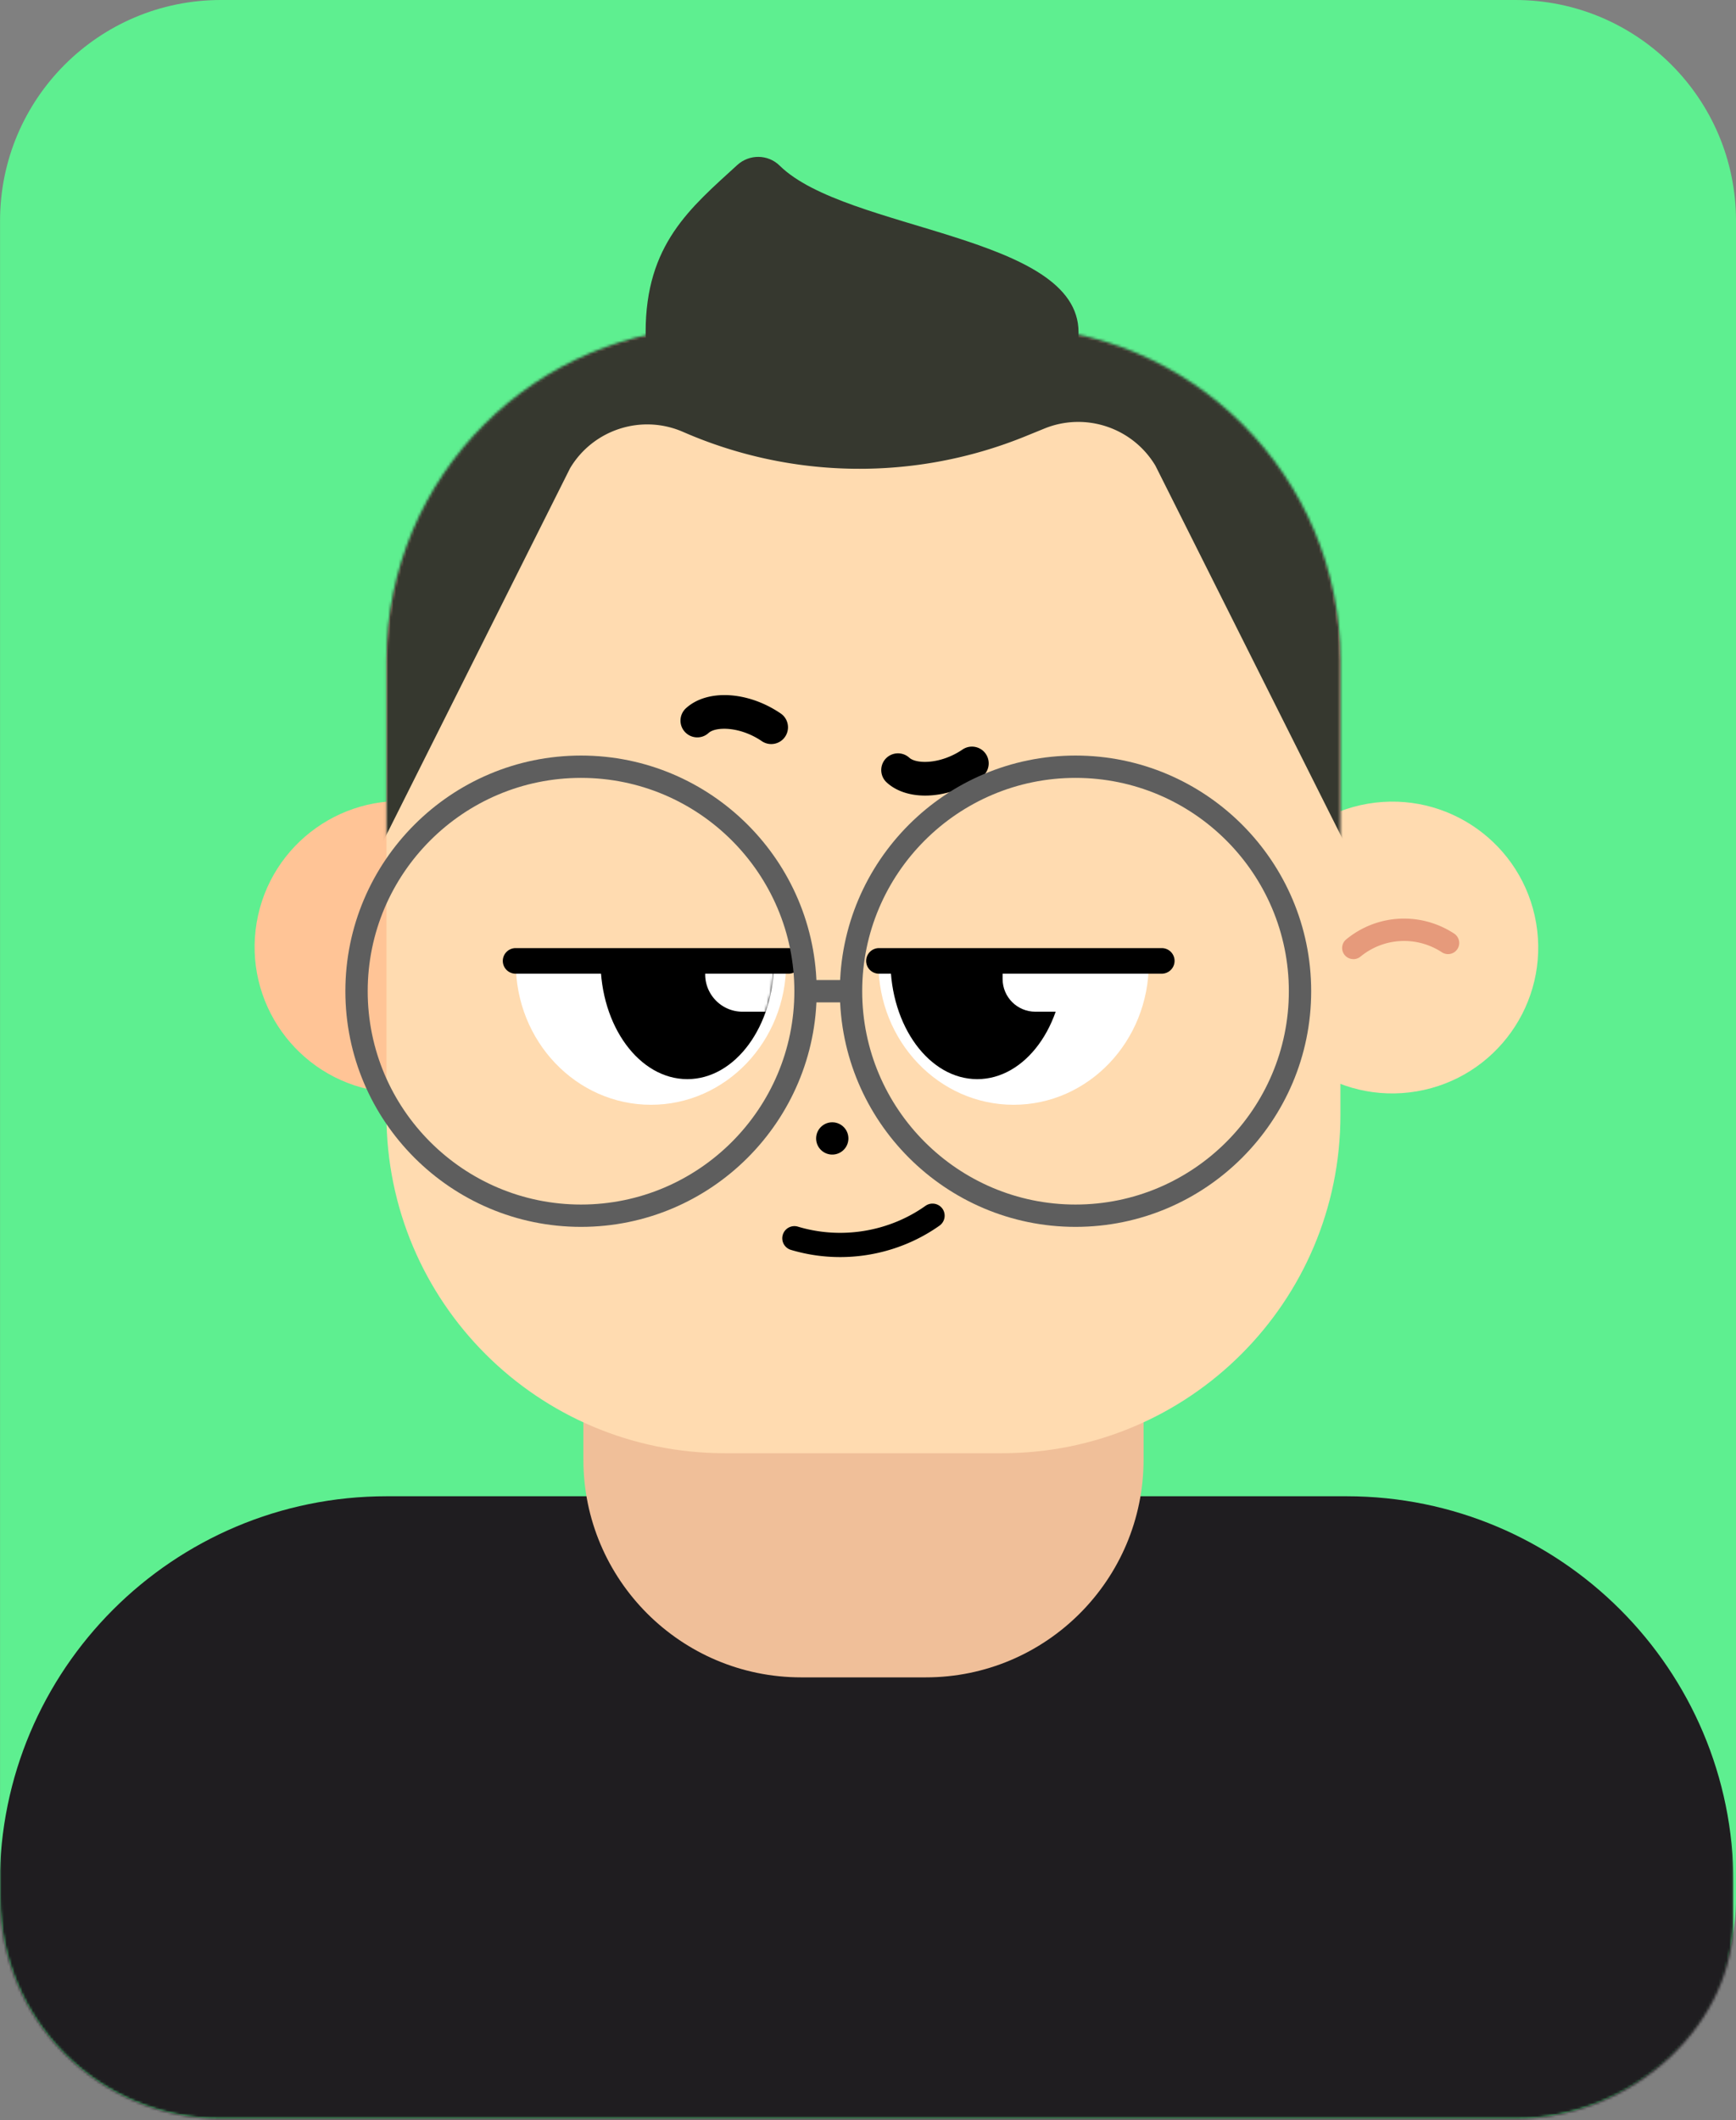 <svg xmlns="http://www.w3.org/2000/svg" width="660" height="806" fill="none"><rect width="100%" height="100%" fill="#808080" stroke="none"/><path fill="#5EEF90" d="M576.052 0H83.97C37.606 0 .02 37.585.02 83.949v637.585c0 46.364 37.585 83.949 83.949 83.949h492.082c46.363 0 83.948-37.585 83.948-83.949V83.949C660 37.585 622.415 0 576.052 0Z"/><mask id="a" width="659" height="806" x="0" y="0" maskUnits="userSpaceOnUse" style="mask-type:luminance"><path fill="#fff" d="M576.051 805.483H83.949C37.59 805.483 0 767.892 0 721.534V83.949C0 37.59 37.591 0 83.949 0H576.05c46.359 0 83.95 37.591 82.889 91.144V728.73c1.061 39.162-36.509 76.753-82.888 76.753Z"/></mask><g mask="url(#a)"><path fill="#1F1D20" d="M511.949 568.855H147.032c-81.25 0-147.117 65.867-147.117 147.118v318.117c0 81.25 65.867 147.11 147.117 147.11h364.917c81.25 0 147.117-65.86 147.117-147.11V715.973c0-81.251-65.867-147.118-147.117-147.118Z"/><path fill="#F0BF99" d="M221.811 474.145h212.96v80.743c0 45.7-37.103 82.824-82.823 82.824h-47.334c-45.7 0-82.824-37.103-82.824-82.824v-80.743h.021Z"/><path fill="#FFC496" d="M206.954 369.247c5.103-30.204-15.245-58.826-45.449-63.929-30.203-5.103-58.825 15.245-63.928 45.449-5.103 30.203 15.245 58.825 45.448 63.928 30.204 5.103 58.826-15.245 63.929-45.448Z"/><path fill="#FFDBB0" d="M538.579 414.924c30.204-5.103 50.552-33.725 45.449-63.929-5.103-30.203-33.725-50.551-63.929-45.448-30.203 5.103-50.551 33.725-45.448 63.928 5.103 30.204 33.725 50.552 63.928 45.449Z"/><path fill="#FFDBB0" d="M381.006 124.32H275.534c-71.028 0-128.608 57.58-128.608 128.608v170.954c0 71.029 57.58 128.608 128.608 128.608h105.472c71.028 0 128.608-57.579 128.608-128.608V252.928c0-71.028-57.58-128.608-128.608-128.608Z"/><path fill="#fff" d="M385.358 420.019c28.381 0 51.388-24.081 51.388-53.786 0-29.706-23.007-53.787-51.388-53.787-28.381 0-51.389 24.081-51.389 53.787 0 29.705 23.008 53.786 51.389 53.786Z"/><path fill="#000" d="M371.539 410.277c18.229 0 33.007-20.127 33.007-44.956 0-24.829-14.778-44.957-33.007-44.957-18.228 0-33.006 20.128-33.006 44.957s14.778 44.956 33.006 44.956Z"/><mask id="b" width="67" height="91" x="342" y="320" maskUnits="userSpaceOnUse" style="mask-type:luminance"><path fill="#fff" d="M375.148 410.277c18.229 0 33.006-20.127 33.006-44.956 0-24.829-14.777-44.957-33.006-44.957s-33.007 20.128-33.007 44.957 14.778 44.956 33.007 44.956Z"/></mask><g mask="url(#b)"><path fill="#fff" d="M404.843 356.258h-11.229c-6.87 0-12.438 5.569-12.438 12.438v3.502c0 6.87 5.568 12.439 12.438 12.439h11.229c6.869 0 12.438-5.569 12.438-12.439v-3.502c0-6.869-5.569-12.438-12.438-12.438Z"/></g><path fill="#FFDBB0" d="M450.012 301.112H325.84V365.3h124.172v-64.188Z"/><path fill="#000" d="M441.691 370.181H334.16a4.86 4.86 0 0 1-4.861-4.86 4.874 4.874 0 0 1 4.861-4.861h107.531a4.86 4.86 0 0 1 4.861 4.861 4.874 4.874 0 0 1-4.861 4.86Z"/><path fill="#fff" d="M247.494 420.019c28.381 0 51.388-24.081 51.388-53.786 0-29.706-23.007-53.787-51.388-53.787-28.38 0-51.388 24.081-51.388 53.787 0 29.705 23.008 53.786 51.388 53.786Z"/><path fill="#000" d="M261.313 410.275c18.229 0 33.006-20.127 33.006-44.956 0-24.829-14.777-44.957-33.006-44.957s-33.007 20.128-33.007 44.957 14.778 44.956 33.007 44.956Z"/><mask id="c" width="67" height="91" x="228" y="320" maskUnits="userSpaceOnUse" style="mask-type:luminance"><path fill="#fff" d="M261.313 410.275c18.229 0 33.006-20.127 33.006-44.956 0-24.829-14.777-44.957-33.006-44.957s-33.007 20.128-33.007 44.957 14.778 44.956 33.007 44.956Z"/></mask><g mask="url(#c)"><path fill="#fff" d="M291.73 384.635h-9.446c-7.833 0-14.179-6.368-14.179-14.179 0-7.832 6.368-14.179 14.179-14.179h9.446a8.823 8.823 0 0 1 8.829 8.83v10.719a8.823 8.823 0 0 1-8.829 8.83v-.021Z"/></g><path fill="#FFDBB0" d="M182.84 365.32h125.743v-64.187H182.84v64.187Z"/><path fill="#000" d="M299.838 370.181H196.021a4.86 4.86 0 0 1-4.86-4.86 4.873 4.873 0 0 1 4.86-4.861h103.817a4.86 4.86 0 0 1 4.861 4.861 4.874 4.874 0 0 1-4.861 4.86Zm51.897-67.71c-5.752 0-10.953-1.635-14.625-4.988a6.394 6.394 0 0 1-.424-9 6.393 6.393 0 0 1 9-.425c2.738 2.484 11.971 2.526 20.249-3.099 2.908-1.974 6.877-1.231 8.851 1.677 1.974 2.908 1.232 6.877-1.676 8.851-6.793 4.628-14.476 6.984-21.375 6.984Zm-58.541-19.593a6.302 6.302 0 0 1-3.566-1.104c-8.257-5.625-17.511-5.603-20.25-3.099-2.589 2.378-6.622 2.187-8.999-.424-2.378-2.59-2.187-6.623.424-9 8.066-7.344 23.54-6.495 35.999 1.995 2.908 1.974 3.651 5.943 1.677 8.851a6.357 6.357 0 0 1-5.264 2.781h-.021Z"/><mask id="d" width="364" height="415" x="146" y="124" maskUnits="userSpaceOnUse" style="mask-type:luminance"><path fill="#fff" d="M382.959 124.32H273.581c-69.949 0-126.655 56.706-126.655 126.656v160.489c0 69.95 56.706 126.656 126.655 126.656h109.378c69.95 0 126.655-56.706 126.655-126.656V250.976c0-69.95-56.705-126.656-126.655-126.656Z"/></mask><g mask="url(#d)"><path fill="#36382F" d="M525.725 85.308H130.837v264.178l85.901-171.485c8.83-14.773 27.254-20.674 43.004-13.775a167.291 167.291 0 0 0 130.285 1.571l6.983-2.845c15.623-6.389 33.58-.403 42.261 14.094l86.475 172.461V85.329l-.021-.021Z"/></g><path fill="#36382F" d="M245.457 126.294c0 26.66 36.848 48.289 82.293 48.289 45.445 0 82.293-21.608 82.293-48.289 0-37.145-88.215-38.292-113.623-63.317-4.436-4.373-11.525-4.436-16.131-.233-17.873 16.344-34.832 30.162-34.832 63.55Z"/><path fill="#5E5E5E" d="M220.899 466.441c-49.393 0-89.595-40.181-89.595-89.595s40.181-89.595 89.595-89.595 89.595 40.181 89.595 89.595-40.181 89.595-89.595 89.595Zm0-170.7c-44.723 0-81.105 36.382-81.105 81.105 0 44.723 36.382 81.104 81.105 81.104 44.723 0 81.104-36.381 81.104-81.104s-36.381-81.105-81.104-81.105Zm187.998 170.7c-49.393 0-89.595-40.181-89.595-89.595s40.181-89.595 89.595-89.595 89.595 40.181 89.595 89.595-40.181 89.595-89.595 89.595Zm0-170.7c-44.723 0-81.104 36.382-81.104 81.105 0 44.723 36.381 81.104 81.104 81.104s81.105-36.381 81.105-81.104-36.382-81.105-81.105-81.105Z"/><path fill="#5E5E5E" d="M323.548 372.601h-17.3v8.49h17.3v-8.49Z"/><path fill="#000" d="M316.415 438.953a6.134 6.134 0 1 0 0-12.268 6.134 6.134 0 1 0 0 12.268Zm2.972 38.97a65.355 65.355 0 0 1-18.7-2.738 4.608 4.608 0 0 1-3.078-5.752 4.61 4.61 0 0 1 5.753-3.078c16.407 4.946 34.534 1.995 48.501-7.917a4.639 4.639 0 0 1 6.432 1.082 4.639 4.639 0 0 1-1.083 6.432c-11.08 7.854-24.41 11.971-37.804 11.971h-.021Z"/><path fill="#E69A7B" d="M514.517 364.641a4.267 4.267 0 0 1-3.29-1.55 4.224 4.224 0 0 1 .594-5.964c11.781-9.658 28.273-10.528 41.03-2.186a4.265 4.265 0 0 1 1.231 5.879c-1.273 1.953-3.926 2.505-5.879 1.231-9.637-6.304-22.096-5.646-30.99 1.656a4.272 4.272 0 0 1-2.696.955v-.021Z"/></g></svg>